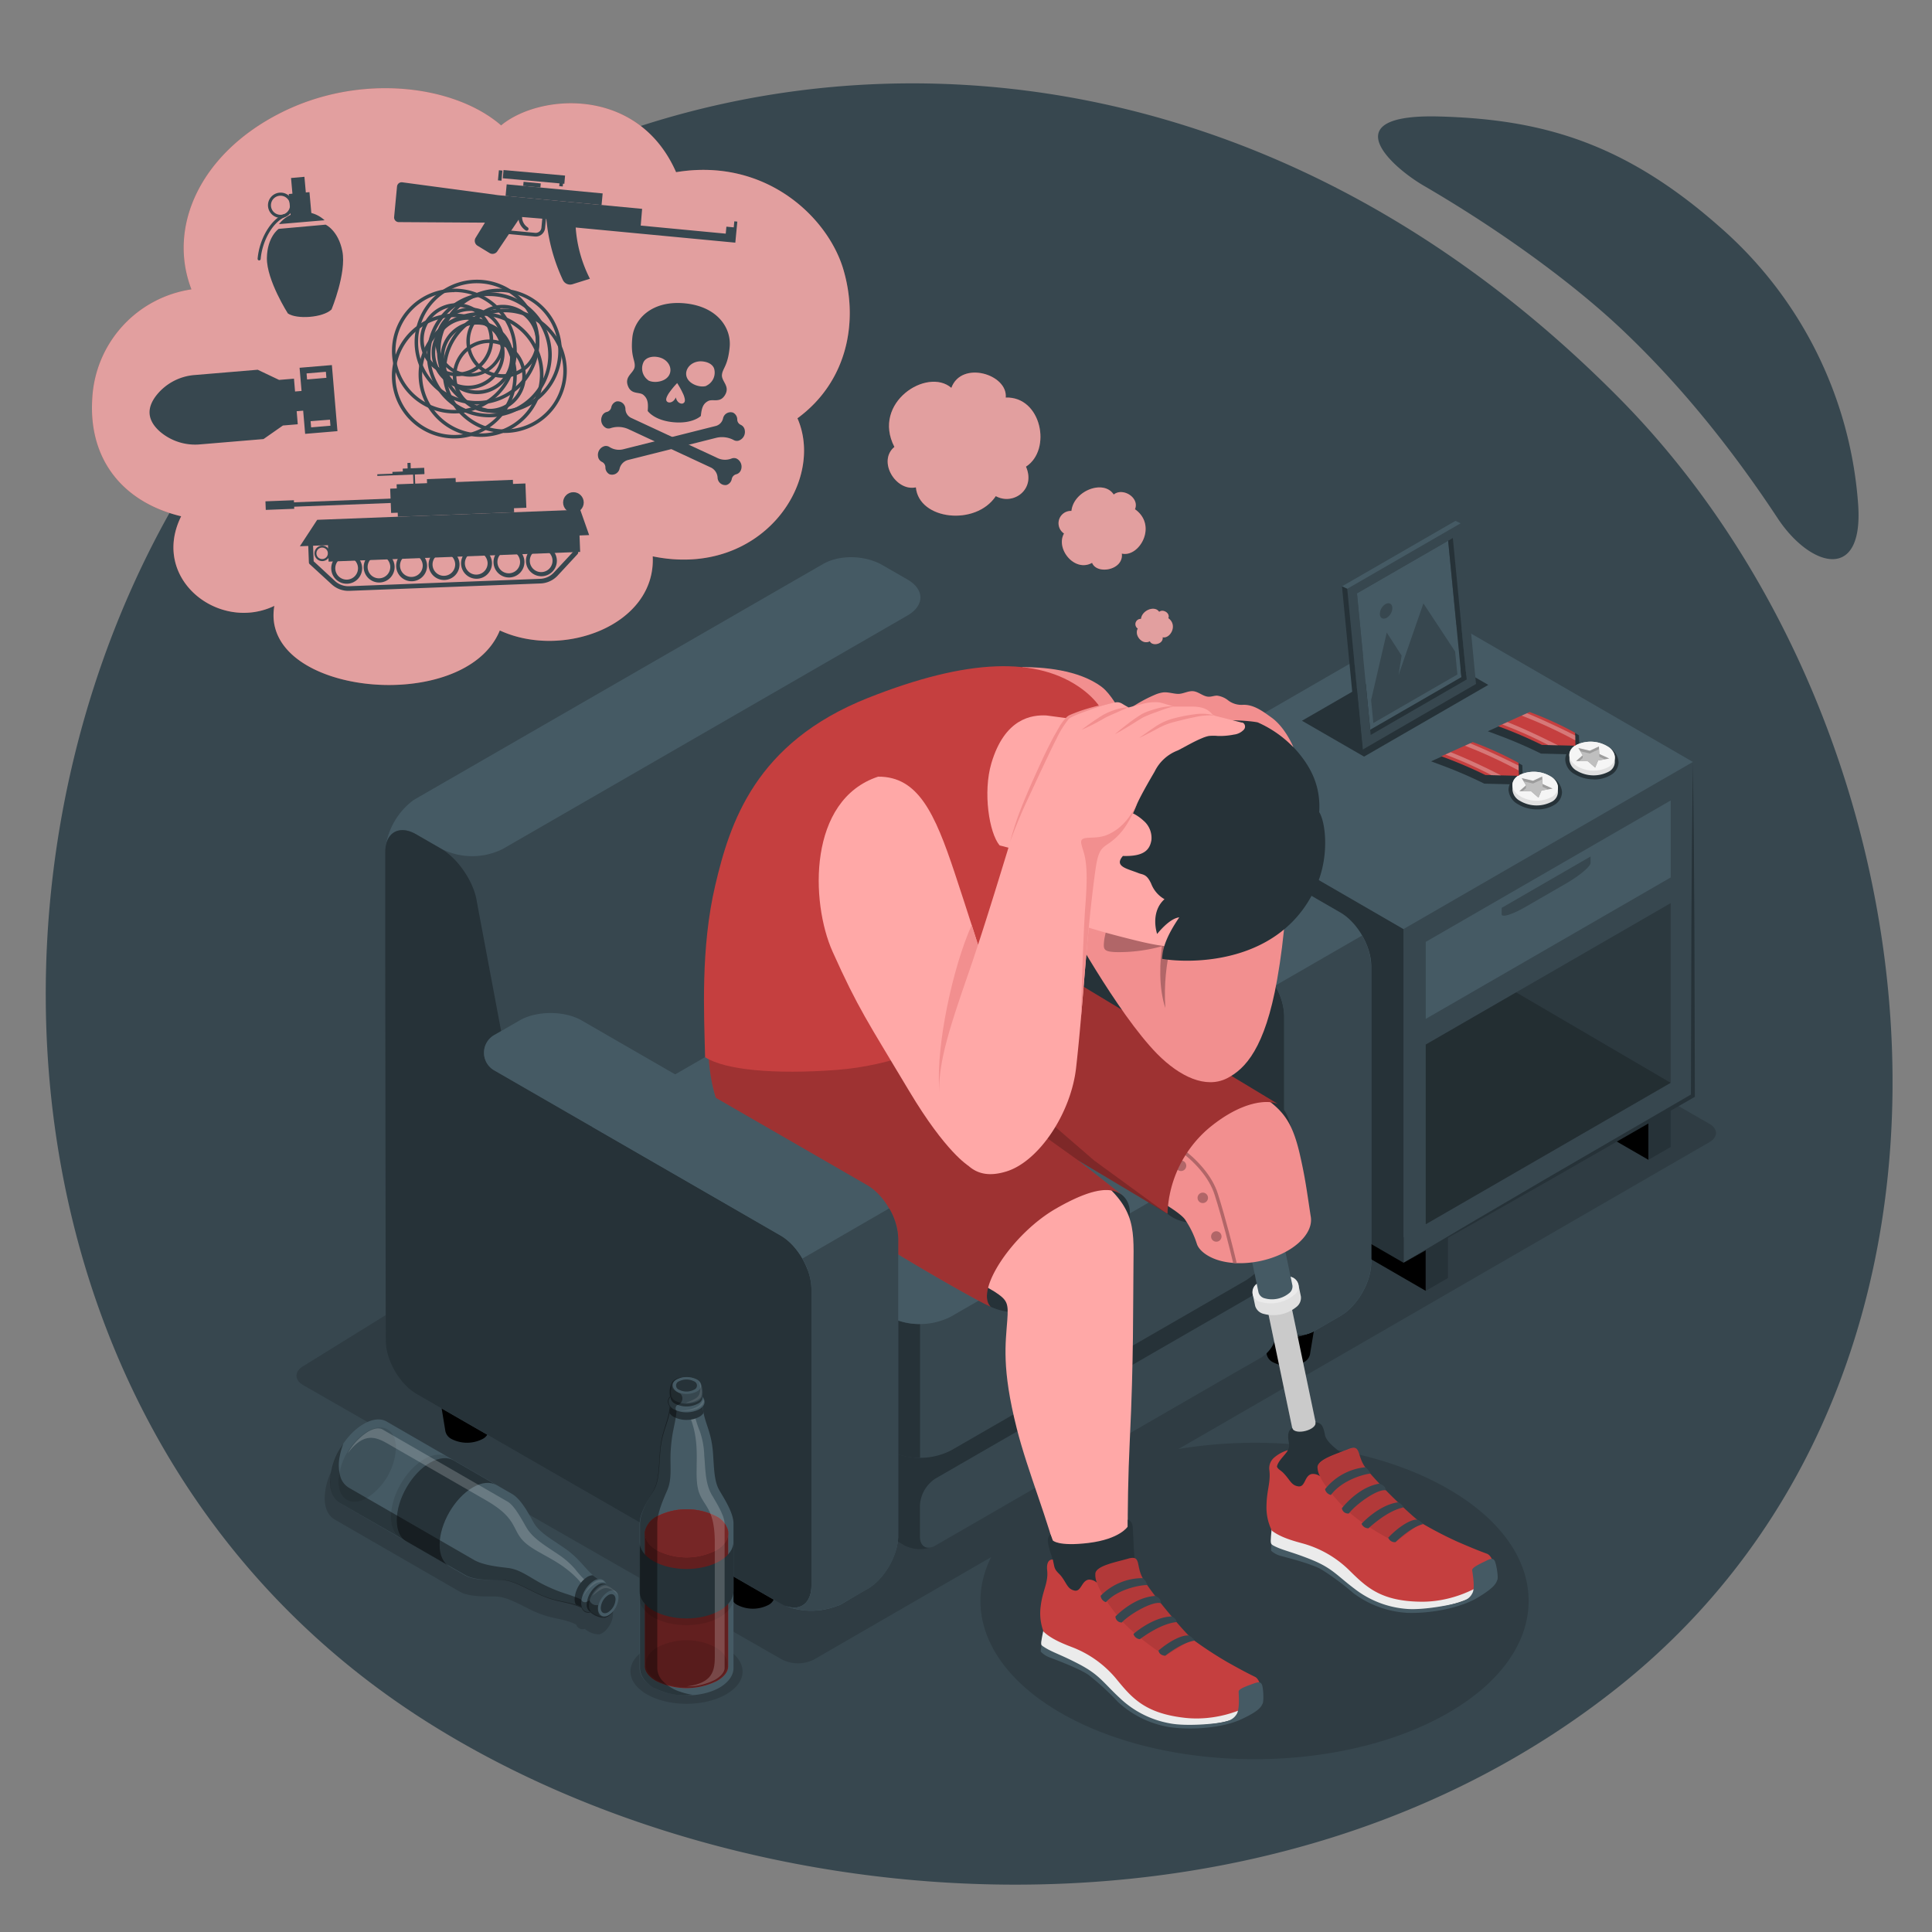 <svg xmlns="http://www.w3.org/2000/svg" viewBox="0 0 500 500"><rect x="0" y="0" width="500" height="500" fill="#808080" stroke="none"/><g id="freepik--Background--inject-150"><path id="freepik--background--inject-150" d="M419.25,103.24C313.35-4,178.54,5.42,98.63,68.06-14,156.38-24.14,360.53,110.53,445.64c83.75,52.93,219,62.48,308.72-9.38C522.41,353.62,503.74,188.82,419.25,103.24ZM368.37,48c22.32,13,40.29,26.77,51.49,37.38s25.19,26,40.18,48.72c8.36,12.69,22.34,16.82,20.84-3.66a105.23,105.23,0,0,0-36-71.88C420,36.62,398.52,30.88,372.57,30.15,344.88,29.38,359.94,43.07,368.37,48Z" style="fill:#37474f"></path></g><g id="freepik--Shadows--inject-150"><path id="freepik--Shadow--inject-150" d="M158.64,417.27h0v0a.08.08,0,0,1,0,0c0-.06,0-.12,0-.18a1,1,0,0,1,0-.17l-.07-.18h0l0,0h0a5.45,5.45,0,0,0-2.42-2.1,1.41,1.41,0,0,0-.5-.17,1.89,1.89,0,0,0-.61-1,1.75,1.75,0,0,0-1.53-.37h0c-.29-.2-.59-.43-.88-.66-2.74-2.2-3.74-4.61-8.1-7.58-3.32-2.26-6.17-3.88-7.56-6.19-1-1.72-3.15-6.13-5.73-7.62l-4.06-2.35h0L116,382.12h0l-1.5-.86h0l-15.72-9.08c-1.56-.91-3.71-.78-6.09.59a18,18,0,0,0-6.38,7,16.35,16.35,0,0,0-2.28,8c0,2.68,1,4.57,2.58,5.47h0L119,411.93c2.58,1.49,7.41,1.19,9.4,1.25,2.68.09,5.51,1.75,9.12,3.51,5.22,2.53,7.8,1.91,11.58,3.73a1.86,1.86,0,0,0,.8,1l.29.13a1.9,1.9,0,0,0,1.2,0,1.42,1.42,0,0,0,.4.34,5.58,5.58,0,0,0,3,1.07h.05l.2,0a2.93,2.93,0,0,0,.37-.1h0a1.59,1.59,0,0,0,.4-.18,4.88,4.88,0,0,0,1.54-1.44,6.14,6.14,0,0,0,1.3-3.48A3.19,3.19,0,0,0,158.64,417.27Z" style="opacity:0.15"></path><path id="freepik--shadow--inject-150" d="M192.17,432.68c0,2.11-1.47,4.19-4.24,5.81-5.66,3.27-14.86,3.27-20.52,0-2.74-1.59-4.16-3.64-4.24-5.72v-.41a4.51,4.51,0,0,1,.11-.89c.41-1.78,1.78-3.47,4.13-4.83,5.66-3.27,14.86-3.27,20.52,0,2.39,1.39,3.76,3.14,4.13,4.92A4.73,4.73,0,0,1,192.17,432.68Z" style="opacity:0.15"></path><path id="freepik--shadow--inject-150" d="M442.37,290.83,310.37,215a8.85,8.85,0,0,0-8.22.12L78.4,353.6c-2.25,1.38-2.22,3.57.08,4.88l123.89,71a9.19,9.19,0,0,0,8.3,0L256.49,403c-6.87,13.85-.87,29.37,18,40.28,27.71,16,72.63,16,100.34,0s27.71-41.94,0-57.93C355.94,374.43,329,371,305,375L442.38,295.6C444.67,294.28,444.67,292.14,442.37,290.83Z" style="opacity:0.15"></path></g><g id="freepik--side-table--inject-150"><g id="freepik--side-table--inject-150"><g id="freepik--side-table--inject-150"><g id="freepik--Nightstand--inject-150"><polygon points="426.61 300.16 415.11 293.52 426.61 290.2 426.61 300.16"></polygon><polygon points="368.98 323.48 368.98 334.07 302.64 295.68 302.64 285.09 368.98 323.48"></polygon><polygon points="296.88 202.05 363.23 240.44 363.23 326.8 296.88 288.41 296.88 202.05" style="fill:#263238"></polygon><polygon points="363.23 240.44 438.12 197.19 438.12 283.56 363.23 326.8 363.23 240.44" style="fill:#37474f"></polygon><polygon points="438.12 197.19 438.37 218.78 438.51 240.37 438.63 283.56 438.63 283.85 438.38 284 400.87 305.52 382.07 316.21 363.23 326.8 381.82 315.77 400.48 304.84 437.87 283.12 437.61 283.56 437.73 240.37 437.87 218.78 438.12 197.19" style="fill:#263238"></polygon><polygon points="438.12 197.19 371.78 158.8 296.88 202.05 363.23 240.44 438.12 197.19" style="fill:#455a64"></polygon><polygon points="368.98 243.76 432.37 207.16 432.37 227.09 368.98 263.69 368.98 243.76" style="fill:#455a64"></polygon><polygon points="368.98 270.33 432.37 233.73 432.37 280.23 368.98 316.84 368.98 270.33" style="opacity:0.2"></polygon><polygon points="368.98 334.07 374.73 330.75 374.73 320.16 368.98 323.48 368.98 334.07" style="fill:#263238"></polygon><polygon points="426.61 300.16 432.37 296.84 432.37 286.88 426.61 290.2 426.61 300.16" style="fill:#263238"></polygon><path d="M388.62,236.61c0,.92,2.75.08,6.14-1.88l10.74-6.2c3.39-2,6.14-4.29,6.14-5.21v-1.66l-23,13.29Z" style="fill:#37474f"></path><polygon points="432.37 280.23 392.37 256.82 368.98 270.33 368.98 316.84 432.37 280.23" style="opacity:0.2"></polygon></g></g><path id="freepik--shadow--inject-150" d="M397.81,209.47a9.47,9.47,0,0,1-5-1.36,4.58,4.58,0,0,1-2.4-3.68,3.48,3.48,0,0,1,.31-1.46l-6.59-.16-.21-.11a117.62,117.62,0,0,0-11.22-4.8l-2.33-.87,10.8-4.85.39.14a87.16,87.16,0,0,1,11.92,5.44l.5.28.07,2.31a9.27,9.27,0,0,1,2.79-.41,9.4,9.4,0,0,1,5,1.36,4.57,4.57,0,0,1,2.41,3.71,3.93,3.93,0,0,1-2,3.3,8.21,8.21,0,0,1-4.4,1.16Z" style="fill:#263238"></path><path id="freepik--shadow--inject-150" d="M412.48,201.69a9.47,9.47,0,0,1-5-1.36,4.54,4.54,0,0,1-2.39-3.68,3.47,3.47,0,0,1,.3-1.46l-6.59-.16-.21-.11a117.62,117.62,0,0,0-11.22-4.8l-2.33-.87,10.8-4.85.39.14A86.35,86.35,0,0,1,408.14,190l.49.29.07,2.31a9.36,9.36,0,0,1,2.79-.41,9.52,9.52,0,0,1,5,1.35,4.59,4.59,0,0,1,2.4,3.72,3.92,3.92,0,0,1-2,3.3,8.25,8.25,0,0,1-4.41,1.16Z" style="fill:#263238"></path><g id="freepik--Medals--inject-150"><path d="M416,193.15a8.48,8.48,0,0,0-8.33-.21,2.9,2.9,0,0,0-1.51,2.37c0,.22,0,1.11,0,1.33a3.6,3.6,0,0,0,1.92,2.83,8.48,8.48,0,0,0,8.33.2,2.9,2.9,0,0,0,1.51-2.41c0-.21,0-1,0-1.22A3.5,3.5,0,0,0,416,193.15Z" style="fill:#e0e0e0"></path><path d="M416,193.15c2.41,1.52,2.58,3.89.39,5.29a8.46,8.46,0,0,1-8.33-.2c-2.41-1.52-2.58-3.89-.39-5.3A8.48,8.48,0,0,1,416,193.15Z" style="fill:#f5f5f5"></path><path d="M387.71,187.93l8.15-3.66a86.91,86.91,0,0,1,11.77,5.36l.1,3.36-8.69-.21A117.87,117.87,0,0,0,387.71,187.93Z" style="fill:#C53F3F"></path><path d="M393.8,185.2a117.22,117.22,0,0,1,13.89,6.41l0-1.25c-3.07-1.54-7.76-3.81-12.5-5.77Z" style="fill:#fff;opacity:0.3"></path><path d="M400.71,192.82l2.49.06c-3.08-1.55-8.05-4-13.06-6l-1.37.61A107.17,107.17,0,0,1,400.71,192.82Z" style="fill:#fff;opacity:0.3"></path><polygon points="408.48 193.58 411.43 194.28 413.8 193.18 413.9 195.12 416.48 196.31 413.6 196.81 412.82 198.65 410.94 197.01 407.88 196.96 409.6 195.45 408.48 193.58" style="fill:#e0e0e0"></polygon><polygon points="408.48 193.58 411.43 194.28 413.8 193.18 413.9 195.12 416.48 196.31 413.6 196.81 412.82 198.65 410.94 197.01 407.88 196.96 409.6 195.45 408.48 193.58" style="opacity:0.3"></polygon><polygon points="413.8 193.91 411.43 195.01 408.99 194.44 409.6 195.45 409.6 196.18 408.7 196.98 410.94 197.01 412.82 198.65 413.6 196.81 415.32 196.51 413.9 195.85 413.8 193.91" style="fill:#e0e0e0"></polygon><polygon points="413.8 193.91 411.43 195.01 408.99 194.44 409.6 195.45 409.6 196.18 408.7 196.98 410.94 197.01 412.82 198.65 413.6 196.81 415.32 196.51 413.9 195.85 413.8 193.91" style="opacity:0.15"></polygon></g><g id="freepik--medals--inject-150"><path d="M401.28,200.93a8.46,8.46,0,0,0-8.33-.2,2.91,2.91,0,0,0-1.52,2.37c0,.21,0,1.1,0,1.33a3.54,3.54,0,0,0,1.91,2.82,8.46,8.46,0,0,0,8.33.2,2.88,2.88,0,0,0,1.52-2.41c0-.2,0-1,0-1.22A3.5,3.5,0,0,0,401.28,200.93Z" style="fill:#e0e0e0"></path><path d="M401.28,200.93c2.41,1.52,2.58,3.89.38,5.3a8.49,8.49,0,0,1-8.33-.21c-2.4-1.52-2.58-3.89-.38-5.29A8.46,8.46,0,0,1,401.28,200.93Z" style="fill:#f5f5f5"></path><path d="M373,195.72l8.16-3.67A86.82,86.82,0,0,1,393,197.42l.1,3.36-8.69-.21A115.81,115.81,0,0,0,373,195.72Z" style="fill:#C53F3F"></path><path d="M379.13,193A120.4,120.4,0,0,1,393,199.39l0-1.25c-3.07-1.54-7.77-3.8-12.5-5.77Z" style="fill:#fff;opacity:0.3"></path><path d="M386,200.61l2.49.06c-3.08-1.56-8-4-13.06-6l-1.36.61A105.18,105.18,0,0,1,386,200.61Z" style="fill:#fff;opacity:0.3"></path><polygon points="393.81 201.37 396.75 202.06 399.12 200.96 399.23 202.9 401.81 204.09 398.93 204.59 398.15 206.43 396.27 204.8 393.21 204.75 394.93 203.23 393.81 201.37" style="fill:#e0e0e0"></polygon><polygon points="393.81 201.37 396.75 202.06 399.12 200.96 399.23 202.9 401.81 204.09 398.93 204.59 398.15 206.43 396.27 204.8 393.21 204.75 394.93 203.23 393.81 201.37" style="opacity:0.3"></polygon><polygon points="399.12 201.69 396.75 202.79 394.32 202.22 394.93 203.23 394.93 203.97 394.02 204.76 396.27 204.8 398.15 206.43 398.93 204.59 400.65 204.29 399.23 203.64 399.12 201.69" style="fill:#e0e0e0"></polygon><polygon points="399.12 201.69 396.75 202.79 394.32 202.22 394.93 203.23 394.93 203.97 394.02 204.76 396.27 204.8 398.15 206.43 398.93 204.59 400.65 204.29 399.23 203.64 399.12 201.69" style="opacity:0.15"></polygon></g><polygon id="freepik--shadow--inject-150" points="353.02 195.81 336.95 186.53 369.1 167.97 385.17 177.25 353.02 195.81" style="fill:#263238"></polygon><g id="freepik--Picture--inject-150"><g id="freepik--Frame--inject-150"><polygon points="353.4 189.56 354.74 190.2 379.55 175.88 378.21 175.23 353.4 189.56" style="fill:#263238"></polygon><polygon points="378.21 175.23 354.61 188.85 351.18 153.56 374.78 139.94 378.21 175.23" style="fill:#455a64"></polygon><path d="M378,135.43l-29.37,16.95,4,41.63,29.36-17Zm1.52,40.45L354.74,190.2l-3.56-36.64L376,139.24Z" style="fill:#37474f"></path><polygon points="379.55 175.88 378.21 175.23 374.78 139.94 375.99 139.24 379.55 175.88" style="fill:#263238"></polygon><polygon points="378.02 135.43 376.67 134.8 347.3 151.75 348.66 152.38 378.02 135.43" style="fill:#455a64"></polygon><polygon points="347.3 151.75 348.66 152.38 352.71 194.01 351.35 193.38 347.3 151.75" style="fill:#263238"></polygon></g><g id="freepik--Land--inject-150"><polygon points="377.17 174.56 355.42 187.12 354.84 181.18 358.89 163.71 362.74 169.67 361.94 174.69 368.38 156.16 376.59 168.62 377.17 174.56" style="fill:#37474f"></polygon><path d="M358.55,156.35a3.08,3.08,0,0,0-1.44,2.69c.1,1,.9,1.34,1.78.83a3,3,0,0,0,1.44-2.69C360.24,156.21,359.44,155.84,358.55,156.35Z" style="fill:#37474f"></path></g></g></g></g><g id="freepik--Character--inject-150"><g id="freepik--character-on-the-couch--inject-150"><g id="freepik--Couch--inject-150"><path d="M203.11,397.29H186.63l2.63,16.08h0a2.93,2.93,0,0,0,1.59,2,8.81,8.81,0,0,0,8,0,3,3,0,0,0,1.6-2h0Z"></path><path d="M129.11,354.35H112.64l2.63,16.07h0a3,3,0,0,0,1.6,2,8.81,8.81,0,0,0,8,0,3,3,0,0,0,1.6-2h0Z"></path><path d="M341.67,334.47H325.19l2.64,16.07h0a3,3,0,0,0,1.6,2,8.81,8.81,0,0,0,8,0,3,3,0,0,0,1.59-2h0Z"></path><path d="M257.85,285.71H241.37L244,301.78h0a3,3,0,0,0,1.6,2,8.79,8.79,0,0,0,8,0,3,3,0,0,0,1.6-2h0Z"></path><path d="M354.82,250v76.75c0,5.07-3.59,11.31-8,13.84l-6.51,3.76-.11.06a18,18,0,0,1-10,1.72l-97.81,51.75c-.22,4.95-3.67,10.8-7.89,13.29l-.08,0L218,415a4,4,0,0,1-.61.32,2.6,2.6,0,0,1-.34.16s-.07,0-.09,0a18.25,18.25,0,0,1-12.4.57,10.33,10.33,0,0,1-1.38-.52,1.45,1.45,0,0,1-.22-.09A10.53,10.53,0,0,1,202,415l-94.12-54.2c-4.41-2.54-8-8.76-8-13.84l-.14-97.16V220.5c0-5.08,3.6-11.3,8-13.84L213,146c4.41-2.54,11-2.29,15.42.26l6.51,3.75c4.39,2.54,8.54,8.72,9.21,13.76l6.27,33.43,5.8-3.35a17.4,17.4,0,0,1,17.39,0l73.27,42.32C351.23,238.69,354.82,244.92,354.82,250Z" style="fill:#37474f"></path><path d="M234.89,150l-6.51-3.75c-4.41-2.55-11-2.81-15.42-.26L107.7,206.66c-.47.27-1,.63-.82.51a18.28,18.28,0,0,0-7.08,12c.59-4.08,3.91-5.55,7.89-3.27l6.52,3.76a17.65,17.65,0,0,0,16,0l104.7-60.4C239.3,156.69,239.3,152.56,234.89,150Z" style="fill:#455a64"></path><path d="M354.82,250v76.75c0,5.07-3.59,11.31-8,13.84l-6.51,3.76-.11.06a17,17,0,0,1-9.36,1.77,15.62,15.62,0,0,1-6.51-1.83l-74-42.72c-4.39-2.53-8-8.76-8-13.84V211c0-5.07,3.58-11.31,8-13.84l5.8-3.35a17.4,17.4,0,0,1,17.39,0l73.27,42.32C351.23,238.69,354.82,244.92,354.82,250Z" style="fill:#263238"></path><path d="M256.18,193.84l-5.81,3.36c-4.4,2.53-4.4,6.69,0,9.22l74,42.71c4.39,2.54,8,8.77,8,13.84v76.76c0,5.08,3.6,7.15,8,4.62l6.51-3.76c4.39-2.54,8-8.77,8-13.84V250c0-5.08-3.6-11.3-8-13.84l-73.28-42.31A17.38,17.38,0,0,0,256.18,193.84Z" style="fill:#455a64"></path><path d="M332.33,263v76.76c0,5.08,3.6,7.15,8,4.62l6.51-3.76c4.39-2.54,8-8.77,8-13.84V250a16.33,16.33,0,0,0-2.35-7.87L330,255.1A16.36,16.36,0,0,1,332.33,263Z" style="fill:#37474f"></path><path d="M329,346.18a19.35,19.35,0,0,1-2.92,4.4c-1.7,1.9-5.31,4-7.52,5.25-28.11,16.24-48.38,27.89-76.49,44.12a8.79,8.79,0,0,1-8,0l-26-15-52-30c-4.41-2.55-8-8.49-8-13.27s3.58-10.72,8-13.27l29.49-17,22.5-13,24.44-14.07a17.75,17.75,0,0,1,16,0l74,42.72c4.41,2.55,8,8.49,8,13.27A14.16,14.16,0,0,1,329,346.18Z" style="fill:#263238"></path><path d="M242.09,382.65l84.4-48.7c2.2-1.27,4-.24,4,2.31v8.08a8.87,8.87,0,0,1-4,6.93L242.08,400c-2.2,1.28-4,.24-4-2.3v-8.08A8.84,8.84,0,0,1,242.09,382.65Z" style="fill:#37474f"></path><path d="M232.54,244.74l-76.42,44.07a17.68,17.68,0,0,0-8,13.85v16.16c0,5.1,3.58,11.3,8,13.84l74,42.71a17.65,17.65,0,0,0,16,0l76.41-44.07a17.67,17.67,0,0,0,8-13.84V301.29a17.67,17.67,0,0,0-8-13.84l-74-42.71A17.65,17.65,0,0,0,232.54,244.74Z" style="fill:#37474f"></path><path d="M238.1,342.65v34.64a16.31,16.31,0,0,1-8-1.92l-74-42.7c-4.41-2.55-8-8.75-8-13.84V302.66c0-4.78,3.16-10.52,7.18-13.32-3.58,2.56-3.3,6.33.81,8.71l74,42.7A16.36,16.36,0,0,0,238.1,342.65Z" style="fill:#263238"></path><path d="M246.08,340.75l76.41-44.07c4.41-2.55,4.41-6.68,0-9.23l-74-42.71a17.65,17.65,0,0,0-16,0l-76.42,44.07c-4.41,2.55-4.41,6.68,0,9.23l74,42.71A17.65,17.65,0,0,0,246.08,340.75Z" style="fill:#455a64"></path></g><g id="freepik--character--inject-150"><g id="freepik--Bottom--inject-150"><path d="M302.09,314.1c3.85,3.2,11.14,4.38,23.13-4.37,12.28-9,9.72-21.46,5.52-24C323,281,299,282.14,294.29,291S296.91,309.8,302.09,314.1Z" style="fill:#263238"></path><path d="M256.38,338.18c8.34,3.9,19.57-.25,26.62-7.38s12.59-17.35,7.32-21.6-25.88-4.84-34.93,3.07S249.29,334.87,256.38,338.18Z" style="fill:#263238"></path><path d="M185.1,264c.08,13.95.37,20.36,7.47,29.69S254,332.08,257.4,334.29s3.6,3,3.28,7.44c-.41,5.81-1.51,12.3,2.45,27.93,2.83,11.22,8.5,24.73,10.45,33.83.05,2.21-.58,6-.58,8,0,0,7.23,6,14.4,4.31s4.63-9,4.63-9-.58-14.68.37-34.28c1-20.23.82-35.12.94-45,.13-10.51.45-15.66-11.76-24.51-10.28-7.44-34.5-25.92-34.5-25.92Z" style="fill:#ffa8a7"></path><path d="M272.47,403.62c-.4-1.42-2.28-5.66-.59-6.49l.59,1.54s1.37,1.59,9.2.65c8.21-1,10.19-4.25,10.19-4.25V393.3s1.15.05,1.31,2.07.23,8.71.94,11.23-.42,7.2-10.66,8.27-11.46-9.6-11.46-9.6Z" style="fill:#263238"></path><path d="M326,439.44c.36,1.35.34,2.3-4.49,4.6s-12.42,3-19,2.2-12.71-5.86-15.8-9.51-9-6.76-12.77-8.31-4.63-2.23-4.48-3.44.85-4.42.85-4.42Z" style="fill:#ebebeb"></path><path d="M269.34,415.62c.47-4,2-6,1.67-9.17s1.46-2.83,1.46-2.83l.38,1.79c.3,1.16,1,1.56,1.73,2.42,1.51,1.92,1.65,3.39,3.47,3.8s1.81-2.62,3.77-2.83a3.09,3.09,0,0,1,2.06.8,5.21,5.21,0,0,1-.39-2.45c.36-1.95,5.12-2.81,8.46-3.77s2.07,1.61,3.61,4.7,9.79,13.11,13,16.12a101.55,101.55,0,0,0,9.05,5.94c4.39,2.47,5.92,3.2,7.19,3.83s1.85,3.37,1.38,5.08-9.46,6.69-19.66,5.51-13.55-5.09-17.57-10a27.68,27.68,0,0,0-11.4-8.24c-2.63-1-5.55-2.21-7.48-4.05A13.44,13.44,0,0,1,269.34,415.62Z" style="fill:#C53F3F"></path><path d="M308.58,424.2c-3.23-3-11.47-13-13-16.12s-.27-5.67-3.61-4.7-8.1,1.82-8.46,3.77,1.76,6.27,6,11.39,12.05,10,12.05,10Z" style="opacity:0.1"></path><path d="M324.25,435.77c-1.75.64-3.68,1.31-3.69,2s.34,4.48-.5,5.83-2,1.81-3.72,2.14-9.12,1.12-13.59.26a25.15,25.15,0,0,1-12.95-6.56c-4.25-3.93-5.17-5.95-10.52-8.75s-7.3-3.12-9.71-4.88a9.58,9.58,0,0,0-.24,1.61A6.18,6.18,0,0,0,271.8,429c1.7.66,7.52,2.81,9.92,4.48a66.93,66.93,0,0,1,7.62,7A25.8,25.8,0,0,0,302.82,447c5.8.79,13.61.2,18.51-2.09s5.06-3.34,5.43-4,.18-4.26-.2-5S325.51,435.31,324.25,435.77Z" style="fill:#455a64"></path><path d="M299.82,427.16c3.38-2.87,6.4-4.09,7.83-3.88a3,3,0,0,1,1.49,1.33s-2.76.17-7.58,3.89C301.56,428.5,300.05,428.5,299.82,427.16Z" style="fill:#37474f"></path><path d="M304.48,419.79c-2.64.29-5.82,1.76-9.49,4.43a1.9,1.9,0,0,1-1.65-1.35s4.87-4.36,9.89-4.54C303.23,418.33,304.46,418.83,304.48,419.79Z" style="fill:#37474f"></path><path d="M300.41,414.89c-2.3-.58-8.36,3.08-10.07,5a1.59,1.59,0,0,1-1.67-1.53s4.67-5,10.28-5.33C299,413,300.57,413.56,300.41,414.89Z" style="fill:#37474f"></path><path d="M296.89,410.22c-1.12-.08-7.34.76-10.68,4.42a1.93,1.93,0,0,1-1.37-1.65,15.24,15.24,0,0,1,10.9-4.57A3,3,0,0,1,296.89,410.22Z" style="fill:#37474f"></path><path d="M331.79,331a4.89,4.89,0,0,0-4.3.9,1.56,1.56,0,0,0-.63,1.43l10.73,51.37a1.56,1.56,0,0,0,1.15,1.05,4.83,4.83,0,0,0,4.3-.9,1.53,1.53,0,0,0,.64-1.42L332.94,332A1.53,1.53,0,0,0,331.79,331Z" style="fill:#e0e0e0"></path><path d="M331.79,331a4.89,4.89,0,0,0-4.3.9,1.56,1.56,0,0,0-.63,1.43l10.73,51.37a1.56,1.56,0,0,0,1.15,1.05,4.83,4.83,0,0,0,4.3-.9,1.53,1.53,0,0,0,.64-1.42L332.94,332A1.53,1.53,0,0,0,331.79,331Z" style="opacity:0.1"></path><path d="M334.44,369.57c.59,2,6.46.54,6-1.52,1.12.22,1.95.33,2.45,3.27s6.91,5.87,7.75,8.41-4,7.47-9.47,9-10.42-5-10.76-7.32c-.64-4.29,3.76-4.94,3.17-7.82C333.31,372.11,333.06,370.25,334.44,369.57Z" style="fill:#263238"></path><path d="M327.49,331.87a1.34,1.34,0,0,0,.52,2.49,4.89,4.89,0,0,0,4.3-.9,1.34,1.34,0,0,0-.52-2.49A4.89,4.89,0,0,0,327.49,331.87Z" style="fill:#455a64"></path><path d="M333.8,330.4a9.45,9.45,0,0,0-8.37,1.75,3,3,0,0,0-1.23,2.78l.64,3.06a3,3,0,0,0,2.24,2.05,9.43,9.43,0,0,0,8.36-1.75,3,3,0,0,0,1.23-2.77l-.64-3.07A3,3,0,0,0,333.8,330.4Z" style="fill:#e0e0e0"></path><path d="M325.43,332.15a2.6,2.6,0,0,0,1,4.83,9.43,9.43,0,0,0,8.36-1.75,2.6,2.6,0,0,0-1-4.83A9.45,9.45,0,0,0,325.43,332.15Z" style="fill:#ebebeb"></path><path d="M329.05,313.07a7,7,0,0,0-6.21,1.3,2.24,2.24,0,0,0-.91,2.06l3.78,18.07a2.2,2.2,0,0,0,1.66,1.52,7,7,0,0,0,6.2-1.3,2.21,2.21,0,0,0,.91-2.05l-3.77-18.07A2.25,2.25,0,0,0,329.05,313.07Z" style="fill:#455a64"></path><path d="M322.84,314.37a1.93,1.93,0,0,0,.75,3.58,7,7,0,0,0,6.21-1.29,1.94,1.94,0,0,0-.75-3.59A7,7,0,0,0,322.84,314.37Z" style="fill:#455a64"></path><path d="M339.19,314.66c-1-6.56-1.36-9.6-2.72-15.6-2.11-9.31-4.67-12.15-11.45-16.43-11.94-7.51-16.69-10.06-16.69-10.06a32.08,32.08,0,0,0-12.78,8.93,22.28,22.28,0,0,0-3.45,5.95c-3.13,7.69-2.36,17.68-2.36,17.68s15.08,7.57,17,10.56a24,24,0,0,1,3,6.2c.51,1.63,2.55,3.26,5.29,4.16,6.52,2.14,15.94.17,21.06-4.4C338.65,319.36,339.65,316.86,339.19,314.66Z" style="fill:#f28f8f"></path><path d="M291.43,289.33c-.09.29-.18.57-.25.85,8,2.75,20.29,9.89,23.18,19.08,2,6.3,3.76,13.34,4.78,17.58l.92.05c-1-4.22-2.83-11.45-4.86-17.9C312.21,299.48,299.59,292.14,291.43,289.33Z" style="fill:#b16668"></path><path d="M298.43,296.84a1.36,1.36,0,1,1-1.35-1.35A1.36,1.36,0,0,1,298.43,296.84Z" style="fill:#b16668"></path><path d="M307,301.69a1.36,1.36,0,1,1-1.35-1.35A1.35,1.35,0,0,1,307,301.69Z" style="fill:#b16668"></path><path d="M312.63,310a1.35,1.35,0,1,1-1.35-1.35A1.35,1.35,0,0,1,312.63,310Z" style="fill:#b16668"></path><path d="M316.13,320a1.35,1.35,0,1,1-1.35-1.35A1.35,1.35,0,0,1,316.13,320Z" style="fill:#b16668"></path><path d="M386.57,407.47c.49,1.3.57,2.25-4,5s-12,4.31-18.65,4.15-13.24-4.52-16.69-7.83-9.61-5.8-13.55-7-4.84-1.74-4.82-3,.39-4.48.39-4.48Z" style="fill:#ebebeb"></path><path d="M327.77,389.6c.06-4,1.16-6.1.72-9.29a3.62,3.62,0,0,1,1.16-3,9.5,9.5,0,0,1,3.65-2c-.66,1.25-2.57,2.75-2.83,4.25.28.71.95.9,1.71,1.69,1.7,1.75,2,3.19,3.84,3.42s1.53-2.79,3.46-3.2a3.07,3.07,0,0,1,2.13.58,5.33,5.33,0,0,1-.64-2.39c.16-2,4.8-3.33,8-4.63s2.22,1.39,4.08,4.31,11.08,12,14.61,14.69a99.23,99.23,0,0,0,9.61,5c4.62,2,6.21,2.58,7.54,3.07s2.19,3.17,1.9,4.92-8.71,7.63-19,7.5-14-3.67-18.5-8.11a27.67,27.67,0,0,0-12.18-7c-2.72-.73-5.76-1.64-7.87-3.27A13.51,13.51,0,0,1,327.77,389.6Z" style="fill:#C53F3F"></path><path d="M367.69,394.1c-3.53-2.67-12.76-11.77-14.61-14.69s-.86-5.61-4.08-4.31-7.87,2.65-8,4.63,2.4,6,7.17,10.7,13,8.67,13,8.67Z" style="opacity:0.1"></path><path d="M384.47,404c-1.69.82-3.53,1.69-3.47,2.37s.79,4.41.1,5.85-1.81,2-3.48,2.51-8.95,2-13.49,1.66a25.14,25.14,0,0,1-13.55-5.2c-4.64-3.47-5.76-5.38-11.37-7.62s-7.58-2.35-10.16-3.86a10,10,0,0,0-.08,1.63,6.19,6.19,0,0,0,2.63,1.36c1.76.48,7.77,2,10.33,3.44a66.82,66.82,0,0,1,8.29,6.14,25.75,25.75,0,0,0,14.09,5.13c5.85.18,13.55-1.2,18.2-4s4.68-3.85,5-4.53-.27-4.26-.72-5S385.67,403.4,384.47,404Z" style="fill:#455a64"></path><path d="M359.28,397.94c3.06-3.2,6-4.72,7.39-4.66a3,3,0,0,1,1.61,1.17s-2.72.46-7.13,4.65A1.76,1.76,0,0,1,359.28,397.94Z" style="fill:#37474f"></path><path d="M363.15,390.14c-2.59.55-5.6,2.35-9,5.38a1.89,1.89,0,0,1-1.78-1.17s4.39-4.84,9.37-5.54C361.76,388.81,363,389.18,363.15,390.14Z" style="fill:#37474f"></path><path d="M358.6,385.68c-2.35-.34-8,3.92-9.5,6a1.59,1.59,0,0,1-1.82-1.35s4.13-5.45,9.68-6.36C357,384,358.62,384.34,358.6,385.68Z" style="fill:#37474f"></path><path d="M354.62,381.39c-1.13,0-7.22,1.52-10.17,5.5a1.93,1.93,0,0,1-1.53-1.49,15.21,15.21,0,0,1,10.37-5.67A3,3,0,0,1,354.62,381.39Z" style="fill:#37474f"></path><path d="M183.16,262.22c.28,9.74-1.57,25.58,12.62,37.7s53.85,35.23,60.6,38.26c-4.13-4.12,5.62-18.89,16.83-25.36s15-5.06,17.11-3.62L279,300.29l23.14,13.81A30.47,30.47,0,0,1,313,291.83c8.52-7,15.1-7.26,17.72-6.12,0,0-55.94-33.75-62.13-37.47a15.87,15.87,0,0,1-7.09-10.64Z" style="fill:#C53F3F"></path><path d="M183.16,262.22c.28,9.74-1.57,25.58,12.62,37.7s53.85,35.23,60.6,38.26c-4.13-4.12,5.62-18.89,16.83-25.36s15-5.06,17.11-3.62L279,300.29l23.14,13.81A30.47,30.47,0,0,1,313,291.83c8.52-7,15.1-7.26,17.72-6.12,0,0-55.94-33.75-62.13-37.47a15.87,15.87,0,0,1-7.09-10.64Z" style="opacity:0.2"></path><path d="M279,300.29,253,281.66s9.62-7.83,15.15-18.1c.2,4-4,13.48-7.51,17.29l22.53,19.49,18.88,13.76Z" style="opacity:0.2"></path></g><g id="freepik--Top--inject-150"><g id="freepik--Arm--inject-150"><path d="M333,199c.23,9.58,1.55,31.93-2.49,54.6-3.14,17.67-8.23,23.07-13,25.48-5.44,2.72-12.14-.39-18-6.3-10.46-10.63-23.85-35.28-23.85-35.28l-11.1-64.86c5,0,14.54.57,20.61,5.17C293.92,184.47,307,229,307,229l6.52-31.9Z" style="fill:#f28f8f"></path><path d="M307,229c-2.78,12-6.19,19.16-5.41,31.89-3.38-10.27.38-25.79,4.23-36.48Z" style="fill:#b16668"></path></g><path id="freepik--Chest--inject-150" d="M280.07,178.35c-11.48-8.49-29.57-8-55.48,2.29-29.15,11.59-35.69,32.29-39.49,48.49s-2.89,33.14-2.62,44.48c5.16,3.31,18,4.49,34,3.29,29-2.19,51.26-21.73,53.07-28.12,0-5.35.09-16.43,2.8-23.51,3.71-9.65,6.19-11.11,12.53-25.2C288,193,289,185,280.07,178.35Z" style="fill:#C53F3F"></path><g id="freepik--Head--inject-150"><path id="freepik--Neck--inject-150" d="M270.81,185.16c-3.64-.18-10.77.59-14.25,12.39-2.2,7.46-.59,18,2.14,21.24C267,221,274.85,223,274.85,223c1-4.36,14.45-31.3,11.34-35.78Z" style="fill:#ffa8a7"></path><g id="freepik--head--inject-150"><path d="M301,244.8a41.37,41.37,0,0,1-12.38,1.6c-3.18-.16-3.11-.77-2.83-3.3a32.57,32.57,0,0,1,2.3-7.42Z" style="fill:#b16668"></path><path d="M268.53,214.9c-1.41,6.27-7.36,16-.66,19.58,7.34,4,17,6.63,24,8.39s17.3,4.49,29.94-.22c15.14-5.63,22.06-37.52,1.56-51-16.68-10.94-40.4-5.66-48.24,7.11A46.26,46.26,0,0,0,268.53,214.9Z" style="fill:#ffa8a7"></path><path d="M290.61,221.52c-2.39,2.74,1.1,3.27,4,4.43,1.16.47,2.13.16,3.32,2.76a7.81,7.81,0,0,0,3.44,4c-2.66,2.38-2.78,6.1-1.91,9,1.57-1.92,3.8-4.08,5.73-4.3-3.22,4.75-4.3,7.82-4.44,10.73,6.18,1.13,31.08,2.16,40.12-19.3,3.2-7.6,2.17-16.11.54-18.66.42-6.68-2.11-11.41-5.31-15.29a29.3,29.3,0,0,0-15-9.56c-13.17-3.77-25,.1-30.11,1.51a29.13,29.13,0,0,1-5.86,1.24c-2.8,1.13-14.42,7.55-11.44,26.35,0,.23.78.63,1,.75a7.7,7.7,0,0,0,1.25.63,5.33,5.33,0,0,0,3.23.33,2.68,2.68,0,0,1-.09-4,9.05,9.05,0,0,1,4-2.26,15.11,15.11,0,0,1,4.95-.68,12,12,0,0,1,7.9,3.18,5.86,5.86,0,0,1,2.06,5C297.58,219.88,296.16,221.7,290.61,221.52Z" style="fill:#263238"></path><path d="M292.12,183.56a14.93,14.93,0,0,0-2.41,2.67l-2.41,3.13a1.45,1.45,0,0,0-.4.94c.05.44.49.72.91.88a7.31,7.31,0,0,0,5.72-.33c2.19-1,4-2.86,6.28-3.6,2.63-.85,5.74-.5,8.47-.6,1.74-.06,3.47,0,5.21-.1,8-.46,12,.4,12,.4a29.17,29.17,0,0,1,9.24,6.43s-2-5-5.6-7.63c-2.17-1.56-4.64-3.47-7.47-3.34a5.71,5.71,0,0,1-3.7-1.06,5.77,5.77,0,0,0-3-1.32c-.73,0-1.45.31-2.18.28-1.4-.05-2.53-1.26-3.92-1.42-1.22-.14-2.37.55-3.59.67s-2.73-.48-4.1-.38a7.56,7.56,0,0,0-2.12.56,36.13,36.13,0,0,0-5.34,2.78,12.9,12.9,0,0,0-1.53,1Z" style="fill:#f28f8f"></path><path d="M275.64,216.79c-1.85-.11-7.35-.81-9,4.06l-2.61-.67A9.69,9.69,0,0,1,275.64,216.79Z" style="fill:#f28f8f"></path></g></g><g id="freepik--arm--inject-150"><path d="M227.26,201c10.33-.08,14.67,9.44,19.81,24.9,5.66,17,18.14,56.79,18.14,56.79l-14.65,18.95s-5.77-3.4-15.22-19.2c-10.75-18-13.24-21.38-19.87-36.16C209.73,233.45,209.08,207,227.26,201Z" style="fill:#ffa8a7"></path><path d="M251.47,239.39c-4.95,11.07-9.21,31.23-8.4,42.28.58,7.88,8.75-7.1,15-21.63Z" style="fill:#f28f8f"></path><path d="M321.53,187l-.16,0-6.48-1.64a3.14,3.14,0,0,1-.9-.33,4.5,4.5,0,0,1-.68-.63c-1.43-1.38-3.32-1.54-5.2-1.54h-4.35s-3.39-1.07-3.84-1.1a12.44,12.44,0,0,0-4.41.46l-3.43.87s-1-.56-1.4-.81c-1.25-.82-1.87-.55-3.3-.21a53.91,53.91,0,0,0-5.39,1.5,41.87,41.87,0,0,0-5.06,1.94c-1.55.73-4.14,5.62-8.9,16a126.67,126.67,0,0,0-6.56,16.33c-1.39,4.4-6.43,21.28-10.67,33.56-6.88,19.9-10.29,30.19-5.51,41.6,3.33,7.93,6.84,12.76,15.2,10.16s16.66-15,18-26.79c1.85-16.3,2.65-34.18,5-51.15.67-4.83,1.41-5.54,3.2-6.74a16.44,16.44,0,0,0,4.92-5.09c1.41-2.06,2.11-4.31,3.21-6.51,1.24-2.46,2.62-4.83,4-7.2a11,11,0,0,1,6-5.47c2.11-1.07,4.07-2.27,6.26-3.17a9,9,0,0,1,1.75-.57,12.12,12.12,0,0,1,2.41,0,18.79,18.79,0,0,0,4.1-.36,4.16,4.16,0,0,0,2.56-1.27,1.19,1.19,0,0,0,0-1.61A1.07,1.07,0,0,0,321.53,187Z" style="fill:#ffa8a7"></path><path d="M292.08,183c-1,.49-2.07.94-3.1,1.4s-2.07.89-3,1.38a56.61,56.61,0,0,1-6.06,3.1,58,58,0,0,1,5.62-3.89,17,17,0,0,1,3.19-1.34A14.34,14.34,0,0,1,292.08,183Z" style="fill:#f28f8f"></path><path d="M287.38,182c-1.89.53-3.76,1.11-5.59,1.81-.93.33-1.84.66-2.74,1-.45.19-.9.38-1.34.59l-.65.32a2.71,2.71,0,0,0-.49.38,25.29,25.29,0,0,0-3.05,4.88c-.89,1.73-1.74,3.5-2.57,5.27-1.7,3.53-3.33,7.1-5,10.66s-3.16,7.17-4.51,10.86c.5-1.9,1.08-3.78,1.72-5.64s1.38-3.69,2.13-5.51c1.51-3.63,3.15-7.2,4.79-10.77.86-1.77,1.73-3.53,2.66-5.27.48-.87,1-1.73,1.47-2.58a12.32,12.32,0,0,1,1.84-2.41,3.27,3.27,0,0,1,.69-.49l.68-.3,1.38-.54c.93-.34,1.87-.64,2.81-.92A47.46,47.46,0,0,1,287.38,182Z" style="fill:#f28f8f"></path><path d="M294.78,191c1.42-1,2.82-2,4.3-3a17.6,17.6,0,0,1,2.34-1.28,15.68,15.68,0,0,1,2.53-.85,39.32,39.32,0,0,1,5.17-1,12.4,12.4,0,0,1,5.25.29,17.74,17.74,0,0,0-5.14.43c-1.69.34-3.37.74-5.05,1.18a18.27,18.27,0,0,0-4.73,1.86C297.93,189.43,296.38,190.26,294.78,191Z" style="fill:#f28f8f"></path><path d="M303.76,182.79a38.11,38.11,0,0,0-4,1.32,41.22,41.22,0,0,0-3.88,1.53c-1.19.69-2.4,1.48-3.61,2.22s-2.45,1.46-3.72,2.14q1.64-1.4,3.34-2.69a42.78,42.78,0,0,1,3.54-2.46,12.66,12.66,0,0,1,2-.87c.68-.24,1.37-.44,2.07-.63A14.32,14.32,0,0,1,303.76,182.79Z" style="fill:#f28f8f"></path><path d="M279.72,263.77c1.11-12.68,2-25.88,3.77-38.58.67-4.83,1.41-5.54,3.2-6.74a16.44,16.44,0,0,0,4.92-5.09,32.91,32.91,0,0,0,2.66-5.35c-1.73,3.35-3.86,6.37-7.61,8-3.53,1.56-7.37-.23-6.81,2.4s2,3.74,1.06,15.64C280.26,242.36,279.72,263.72,279.72,263.77Z" style="fill:#f28f8f"></path><path d="M295.18,206.17l0-.08v0A.47.47,0,0,0,295.18,206.17Z" style="fill:#f28f8f"></path></g></g></g><g id="freepik--Armchair--inject-150"><path d="M210,410.34V333.58c0-5.07-3.59-11.3-8-13.84L127.89,277a5.27,5.27,0,0,1,0-9.12l1.81-1-6.28-33.44c-.67-5-4.82-11.22-9.21-13.76l-6.51-3.75c-4.39-2.54-8-.46-8,4.61v29.25l.13,97.16c0,5.08,3.6,11.31,8,13.84L202,415C206.36,417.5,210,415.42,210,410.34Z" style="fill:#263238"></path><path d="M232.43,320.59v76.77a4.52,4.52,0,0,1,0,.52c-.22,4.95-3.67,10.8-7.89,13.29l-.08,0L218,415a4,4,0,0,1-.61.32,2.6,2.6,0,0,1-.34.16s-.07,0-.09,0c-.22.09-.44.18-.64.24a18.62,18.62,0,0,1-11.76.33,10.33,10.33,0,0,1-1.38-.52c3.84,1.59,6.81-.57,6.82-5.16V333.59c0-5.08-3.59-11.32-8-13.84l-14.5-8.38L127.88,277a5.26,5.26,0,0,1,0-9.11l6.62-3.82c4.39-2.53,11.58-2.53,16,0L210,298.39l14.49,8.36C228.85,309.3,232.43,315.52,232.43,320.59Z" style="fill:#455a64"></path><path d="M210,333.59v76.77c0,4.59-3,6.75-6.82,5.16a10.33,10.33,0,0,0,1.38.52,18.62,18.62,0,0,0,11.76-.33c.2-.06.42-.15.64-.24,0,0,.06,0,.09,0a2.6,2.6,0,0,0,.34-.16A4,4,0,0,0,218,415l6.49-3.75.08,0c4.22-2.49,7.67-8.34,7.89-13.29a4.52,4.52,0,0,0,0-.52V320.59a16.31,16.31,0,0,0-2.34-7.86l-22.48,13A16.35,16.35,0,0,1,210,333.59Z" style="fill:#37474f"></path></g></g></g><g id="freepik--Drinks--inject-150"><g id="freepik--beer-bottle--inject-150"><path d="M189.83,431.69V394.31c0-3-2.77-7-3.74-8.77-1.3-2.36-1.28-5.64-1.58-9.65-.44-5.78-2.32-7.71-2.65-11.89a1.73,1.73,0,0,0,.45-1.52c-.18-1-1.07-1.32-1.07-1.55,0,0-1-1.13-3.57-1.13s-3.57,1.13-3.57,1.13c0,.23-.9.6-1.07,1.56a1.75,1.75,0,0,0,0,.32,1.85,1.85,0,0,0,.49,1.19c-.33,4.18-2.21,6.11-2.65,11.89-.3,4-.27,7.29-1.58,9.65-1,1.76-3.74,5.79-3.74,8.77V431.7h0c0,1.8,1.19,3.59,3.56,5,4.75,2.75,12.45,2.75,17.2,0C188.65,435.29,189.83,433.49,189.83,431.69Z" style="fill:#455a64"></path><path d="M180.6,363.28a2,2,0,0,0,1.21-1.69v0c-.28-.3-.57-.48-.57-.61s-1-1.13-3.57-1.13-3.57,1.13-3.57,1.13-.29.31-.57.62v0a2,2,0,0,0,1.21,1.69A6.44,6.44,0,0,0,180.6,363.28Z" style="fill:#263238"></path><path d="M182.07,365.69c-.09-.58-.16-1.15-.2-1.69a3.49,3.49,0,0,1-.89.72,7.35,7.35,0,0,1-6.62,0,3.43,3.43,0,0,1-.88-.72c0,.54-.12,1.11-.21,1.68l.07.11a3,3,0,0,0,1,.89,7.29,7.29,0,0,0,6.62,0A3.12,3.12,0,0,0,182.07,365.69Z" style="fill:#263238"></path><path d="M181.81,360.92a5.42,5.42,0,0,0-.61-3.14l0-.06-.12-.15a2.56,2.56,0,0,0-.29-.27s0,0,0,0h0a2.68,2.68,0,0,0-.37-.26,6,6,0,0,0-5.36,0,2.68,2.68,0,0,0-.37.26h0s0,0,0,0a3.84,3.84,0,0,0-.29.27l-.12.16,0,0a5.4,5.4,0,0,0-.62,3.16,2.06,2.06,0,0,0,1.21,1.69,6.5,6.5,0,0,0,5.86,0A2.07,2.07,0,0,0,181.81,360.92Z" style="fill:#37474f"></path><path d="M175,360.12c-1.48-.86-1.48-2.24,0-3.1a6,6,0,0,1,5.36,0c1.48.86,1.48,2.24,0,3.1A6,6,0,0,1,175,360.12Z" style="fill:#455a64"></path><path d="M175.76,359.67a1.16,1.16,0,0,1,0-2.2,4.22,4.22,0,0,1,3.82,0,1.16,1.16,0,0,1,0,2.2A4.22,4.22,0,0,1,175.76,359.67Z" style="fill:#263238"></path><path d="M188.45,396.91v34.32c0,1.37-1,2.7-2.87,3.78a17.66,17.66,0,0,1-15.82,0c-1.85-1.08-2.87-2.41-2.87-3.77V396.68A3.83,3.83,0,0,1,167,396a5.92,5.92,0,0,1,3.08-3.58,16.86,16.86,0,0,1,15.25,0,5.89,5.89,0,0,1,3.07,3.65A4,4,0,0,1,188.45,396.91Z" style="fill:#C53F3F"></path><path d="M188.45,396.91v34.32c0,1.37-1,2.7-2.87,3.78a17.66,17.66,0,0,1-15.82,0c-1.85-1.08-2.87-2.41-2.87-3.77V396.68A3.83,3.83,0,0,1,167,396a5.92,5.92,0,0,1,3.08-3.58,16.86,16.86,0,0,1,15.25,0,5.89,5.89,0,0,1,3.07,3.65A4,4,0,0,1,188.45,396.91Z" style="opacity:0.5"></path><path d="M170.23,434.86c-4.11-2.37-4.11-6.22,0-8.59a16.46,16.46,0,0,1,14.88,0c4.11,2.37,4.11,6.22,0,8.59A16.46,16.46,0,0,1,170.23,434.86Z" style="opacity:0.1"></path><path d="M188.45,396.91c0,1.57-1.09,3.12-3.15,4.32a16.86,16.86,0,0,1-15.25,0c-2.05-1.18-3.1-2.71-3.16-4.25v-.3A3.83,3.83,0,0,1,167,396a5.92,5.92,0,0,1,3.08-3.58,16.86,16.86,0,0,1,15.25,0,5.89,5.89,0,0,1,3.07,3.65A4,4,0,0,1,188.45,396.91Z" style="fill:#C53F3F"></path><path d="M188.45,396.91c0,1.57-1.09,3.12-3.15,4.32a16.86,16.86,0,0,1-15.25,0c-2.05-1.18-3.1-2.71-3.16-4.25v-.3A3.83,3.83,0,0,1,167,396a5.92,5.92,0,0,1,3.08-3.58,16.86,16.86,0,0,1,15.25,0,5.89,5.89,0,0,1,3.07,3.65A4,4,0,0,1,188.45,396.91Z" style="opacity:0.4"></path><path d="M165.51,413.54c0,1.79,1.19,3.59,3.56,5,4.75,2.74,12.45,2.74,17.2,0,2.38-1.37,3.56-3.17,3.56-5v-12.8c0,1.8-1.18,3.6-3.56,5-4.75,2.74-12.45,2.74-17.2,0-2.37-1.37-3.56-3.16-3.56-5Z" style="opacity:0.1"></path><path d="M165.51,411.8c0,1.8,1.19,3.6,3.56,5,4.75,2.74,12.45,2.74,17.2,0,2.38-1.38,3.56-3.18,3.56-5V399c0,1.8-1.18,3.6-3.56,5-4.75,2.74-12.45,2.74-17.2,0-2.37-1.37-3.56-3.17-3.56-5Z" style="fill:#263238"></path><path d="M179.26,438.61a17.65,17.65,0,0,1-3.17-.77,11.13,11.13,0,0,1-4.49-2.71,5,5,0,0,1-1.5-3.43V394.31c0-3,1.87-6.92,2.64-8.77,1.29-3.11.57-6.42.86-10.42.37-5.1,1.11-6.14,1.5-9.95a1.07,1.07,0,0,1,.13-1.52,1.77,1.77,0,0,0,.83-3c-2.75-1.12-2.66-3.61.63-4.23a4.88,4.88,0,0,0-2,.61,3.32,3.32,0,0,0-.36.26h0l0,0a2.29,2.29,0,0,0-.27.27,1,1,0,0,0-.13.16l0,0a5.55,5.55,0,0,0-.59,3.16,1.52,1.52,0,0,0,.09.51,2,2,0,0,0-.57,1.05,1.17,1.17,0,0,0,0,.32,1.87,1.87,0,0,0,.47,1.19c-.32,4.18-2.14,6.11-2.56,11.89-.29,4-.27,7.29-1.53,9.65-.94,1.76-3.61,5.79-3.61,8.77V431.7h0c0,1.8,1.15,3.59,3.44,5A17.26,17.26,0,0,0,179.26,438.61Z" style="opacity:0.4"></path><path d="M182.1,362.29c-.11-.24-.4,1-1.52,1.69a8.47,8.47,0,0,1-4.86,1,8.62,8.62,0,0,0,4.65-.4C182.24,363.68,182.29,362.75,182.1,362.29Z" style="fill:#fafafa;opacity:0.1"></path><path d="M180.75,357.45a3,3,0,0,1,.78,2,4.28,4.28,0,0,1-.07,2c-.19.44-1.46,1.57-4.05,1.63,1.84-.69,3.14-1.24,3.54-2.19A4.06,4.06,0,0,0,180.75,357.45Z" style="fill:#fafafa;opacity:0.1"></path><path d="M187.53,394.31v37.38c0,1-.88,2.09-2.41,3a15.42,15.42,0,0,1-7.45,1.75c7.67-.95,7.32-4.92,7.32-9.08V399.27c0-8.6-2.64-9.28-4-12.8s-.2-8.75-.94-14.07a22.84,22.84,0,0,0-1.21-5,7,7,0,0,0,1.16-.27,29,29,0,0,0,1.14,3.35,21.36,21.36,0,0,1,1.1,5.6c0,.66.09,1.3.13,1.92.21,3.35.4,6.25,1.73,8.67l.68,1.15C185.72,389.44,187.53,392.47,187.53,394.31Z" style="fill:#fafafa;opacity:0.2"></path></g><g id="freepik--beer-bottle--inject-150"><path d="M100.14,367.94l32.38,18.69c2.58,1.49,4.68,5.9,5.72,7.63,1.39,2.3,4.25,3.93,7.56,6.19,4.8,3.27,5.52,5.86,9,8.24a1.75,1.75,0,0,1,1.53.37c.74.63.61,1.59.81,1.71,0,0,.48,1.42-.81,3.65s-2.76,2.53-2.76,2.53c-.2-.12-1,.47-1.89.14a1.08,1.08,0,0,1-.29-.13,1.83,1.83,0,0,1-.79-1c-3.79-1.81-6.4-1.14-11.62-3.66-3.62-1.74-6.45-3.4-9.15-3.45-2,0-6.88.34-9.47-1.15L88,389h0c-1.56-.9-2.52-2.82-2.52-5.57,0-5.48,3.85-12.15,8.6-14.89C96.43,367.17,98.59,367,100.14,367.94Z" style="fill:#455a64"></path><path d="M154.77,410.14a2.06,2.06,0,0,1,2.08-.2l0,0c.12.4.13.74.25.81s.48,1.42-.81,3.65-2.76,2.53-2.76,2.53-.41.09-.82.18l0,0a2.06,2.06,0,0,1-.86-1.9A6.45,6.45,0,0,1,154.77,410.14Z" style="fill:#263238"></path><path d="M153.42,407.67c.46.36.91.71,1.36,1a3.29,3.29,0,0,0-1.06.41,7.3,7.3,0,0,0-3.31,5.72,3.48,3.48,0,0,0,.18,1.13c-.49-.23-1-.45-1.56-.67l-.06-.1a3.14,3.14,0,0,1-.26-1.34,7.31,7.31,0,0,1,3.31-5.73A3,3,0,0,1,153.42,407.67Z" style="fill:#263238"></path><path d="M157.43,410.27a5.42,5.42,0,0,1,2.41,2.1l0,.07a1.71,1.71,0,0,1,.07.18,1.93,1.93,0,0,1,.09.38,0,0,0,0,0,0,0h0a3.14,3.14,0,0,1,0,.45,5.93,5.93,0,0,1-2.68,4.64,2.5,2.5,0,0,1-.41.19h0a2,2,0,0,1-.38.11,1.2,1.2,0,0,1-.2,0h-.05a5.47,5.47,0,0,1-3-1.05,2,2,0,0,1-.86-1.89,6.49,6.49,0,0,1,2.93-5.08A2.08,2.08,0,0,1,157.43,410.27Z" style="fill:#37474f"></path><path d="M154.71,416.58c0,1.71,1.2,2.4,2.68,1.55a5.93,5.93,0,0,0,2.68-4.64c0-1.71-1.2-2.4-2.68-1.55A5.91,5.91,0,0,0,154.71,416.58Z" style="fill:#455a64"></path><path d="M155.48,416.14c0,1.21.86,1.71,1.91,1.1a4.24,4.24,0,0,0,1.91-3.31c0-1.22-.86-1.71-1.91-1.1A4.24,4.24,0,0,0,155.48,416.14Z" style="fill:#263238"></path><path d="M87.6,383.33c0,4.74,3.33,6.67,7.44,4.3a16.47,16.47,0,0,0,7.44-12.89c0-4.74-3.33-6.67-7.44-4.29A16.43,16.43,0,0,0,87.6,383.33Z" style="opacity:0.1"></path><path d="M103.71,398.08c-1.56-.9-2.52-2.82-2.52-5.57,0-5.48,3.85-12.15,8.6-14.89,2.37-1.37,4.53-1.5,6.08-.6l11.09,6.4c-1.56-.9-3.71-.77-6.09.6-4.75,2.74-8.6,9.41-8.6,14.89,0,2.74,1,4.67,2.52,5.57Z" style="opacity:0.1"></path><path d="M105.21,399c-1.56-.9-2.52-2.83-2.52-5.57,0-5.48,3.85-12.15,8.6-14.89,2.38-1.37,4.53-1.5,6.08-.6l11.09,6.4c-1.56-.9-3.71-.78-6.09.6-4.75,2.74-8.6,9.41-8.6,14.89,0,2.74,1,4.67,2.52,5.57Z" style="fill:#263238"></path><path d="M88.86,373.64a17.33,17.33,0,0,0-.91,3.13,11.06,11.06,0,0,0,.1,5.24,5,5,0,0,0,2.22,3l32.38,18.69c2.58,1.49,6.93,1.84,8.92,2.1,3.33.44,5.84,2.72,9.45,4.47,4.61,2.23,5.87,2.1,9.37,3.67a1.05,1.05,0,0,0,1.38.64,1.9,1.9,0,0,0,.8-.49,1.86,1.86,0,0,0,2.22,1.28c-.41,2.94,1.79,4.11,4,1.57a4.89,4.89,0,0,1-1.53,1.45l-.4.18h0a1.84,1.84,0,0,1-.36.11l-.2,0h-.06a5.59,5.59,0,0,1-3-1.06,1.41,1.41,0,0,1-.39-.34,2,2,0,0,1-1.2,0,1.14,1.14,0,0,1-.3-.13,1.85,1.85,0,0,1-.79-1c-3.79-1.82-6.36-1.21-11.58-3.74-3.62-1.75-6.45-3.41-9.12-3.5-2-.07-6.82.23-9.41-1.26L88,389h0c-1.56-.9-2.54-2.79-2.58-5.46A17.29,17.29,0,0,1,88.86,373.64Z" style="opacity:0.4"></path><path d="M156.38,409.34c.16.21-1.08-.17-2.23.47a8.6,8.6,0,0,0-3.33,3.69,8.61,8.61,0,0,1,2.68-3.83C155.24,408.52,156.08,408.94,156.38,409.34Z" style="fill:#fafafa;opacity:0.1"></path><path d="M159.9,412.92a3,3,0,0,0-1.37-1.68,4.27,4.27,0,0,0-1.77-.94c-.47-.06-2.09.47-3.43,2.69,1.52-1.25,2.65-2.1,3.66-2A4,4,0,0,1,159.9,412.92Z" style="fill:#fafafa;opacity:0.1"></path><path d="M131.37,388.63,99,369.94c-.87-.51-2.25-.29-3.78.59A15.42,15.42,0,0,0,90,376.11c4.65-6.17,7.92-3.89,11.53-1.8l24.31,14c7.44,4.3,6.71,6.93,9.06,9.89s7.48,4.55,11.71,7.86a23.35,23.35,0,0,1,3.74,3.54,6.75,6.75,0,0,1,.82-.87,27.07,27.07,0,0,1-2.34-2.66,21.51,21.51,0,0,0-4.29-3.75l-1.6-1.07c-2.8-1.86-5.22-3.47-6.64-5.83-.19-.32-.41-.71-.66-1.16C134.68,392.63,133,389.55,131.37,388.63Z" style="fill:#fafafa;opacity:0.2"></path></g></g><g id="freepik--speech-bubble--inject-150"><g id="freepik--thoughts-bubble--inject-150"><g id="freepik--thoughts-bubble--inject-150"><path d="M71,156.8c-14.34,6.87-32.15-7-24.11-23.19C32,130.05,22.8,119.07,23.89,103A30.13,30.13,0,0,1,49.55,74.89C43.26,58.6,51.91,39.67,72.64,29.21s45.1-7.14,57.05,3.24c9.84-8.19,35.43-10.26,45.28,12.11,23.15-3.83,39.26,11.64,43.27,25.1s1.12,29.08-11.86,38.59c7.32,16.69-9.57,41.46-37.46,35.73.89,17.82-23.26,26.73-39.57,19.18C120.31,185.34,67,180,71,156.8Z" style="fill:#C53F3F"></path><path d="M246.21,100.38c-6.24-5.39-20.66,3.81-14.74,15.28-4.42,3.68.32,11.58,5.56,10.47.79,8.45,15.5,10.08,20.68,2.27,4.57,2.49,10.4-1.77,7.81-7.63,6.76-4.36,4-18.21-5.24-17.88C260.87,96.86,248.83,93.21,246.21,100.38Z" style="fill:#C53F3F"></path><path d="M290.32,143.26c4.52,1.08,9.34-7.27,3.41-11.47,1.25-3-3.17-5.71-5.5-3.8-2.59-4-10.38-1-10.94,4.24a3.19,3.19,0,0,0-1.92,5.84c-2.25,3.93,2.73,10.14,7.26,7.59C283.9,148.82,290.87,147.53,290.32,143.26Z" style="fill:#C53F3F"></path><path d="M300.89,164.92c1.95.46,4-3.13,1.47-4.94.54-1.29-1.36-2.46-2.37-1.63-1.11-1.74-4.46-.44-4.7,1.82a1.37,1.37,0,0,0-.83,2.51c-1,1.7,1.18,4.37,3.12,3.27C298.13,167.31,301.13,166.76,300.89,164.92Z" style="fill:#C53F3F"></path></g><g id="freepik--thoughts-bubble--inject-150" style="opacity:0.5"><path d="M71,156.8c-14.34,6.87-32.15-7-24.11-23.19C32,130.05,22.8,119.07,23.89,103A30.13,30.13,0,0,1,49.55,74.89C43.26,58.6,51.91,39.67,72.64,29.21s45.1-7.14,57.05,3.24c9.84-8.19,35.43-10.26,45.28,12.11,23.15-3.83,39.26,11.64,43.27,25.1s1.12,29.08-11.86,38.59c7.32,16.69-9.57,41.46-37.46,35.73.89,17.82-23.26,26.73-39.57,19.18C120.31,185.34,67,180,71,156.8Z" style="fill:#fff"></path><path d="M246.21,100.38c-6.24-5.39-20.66,3.81-14.74,15.28-4.42,3.68.32,11.58,5.56,10.47.79,8.45,15.5,10.08,20.68,2.27,4.57,2.49,10.4-1.77,7.81-7.63,6.76-4.36,4-18.21-5.24-17.88C260.87,96.86,248.83,93.21,246.21,100.38Z" style="fill:#fff"></path><path d="M290.32,143.26c4.52,1.08,9.34-7.27,3.41-11.47,1.25-3-3.17-5.71-5.5-3.8-2.59-4-10.38-1-10.94,4.24a3.19,3.19,0,0,0-1.92,5.84c-2.25,3.93,2.73,10.14,7.26,7.59C283.9,148.82,290.87,147.53,290.32,143.26Z" style="fill:#fff"></path><path d="M300.89,164.92c1.95.46,4-3.13,1.47-4.94.54-1.29-1.36-2.46-2.37-1.63-1.11-1.74-4.46-.44-4.7,1.82a1.37,1.37,0,0,0-.83,2.51c-1,1.7,1.18,4.37,3.12,3.27C298.13,167.31,301.13,166.76,300.89,164.92Z" style="fill:#fff"></path></g></g><g id="freepik--Thoughts--inject-150"><path d="M130.62,112.05A16.08,16.08,0,1,1,146.69,96,16.09,16.09,0,0,1,130.62,112.05Zm0-31.23A15.16,15.16,0,1,0,145.78,96,15.18,15.18,0,0,0,130.62,80.82Z" style="fill:#37474f"></path><path d="M124.5,113.07a16.16,16.16,0,1,1,16.15-16.16A16.17,16.17,0,0,1,124.5,113.07Zm0-31.39a15.24,15.24,0,1,0,15.23,15.23A15.24,15.24,0,0,0,124.5,81.68Z" style="fill:#37474f"></path><path d="M117.59,113.47a16.16,16.16,0,1,1,16.15-16.16A16.18,16.18,0,0,1,117.59,113.47Zm0-31.39a15.24,15.24,0,1,0,15.24,15.23A15.24,15.24,0,0,0,117.59,82.08Z" style="fill:#37474f"></path><path d="M129.24,107A16.15,16.15,0,1,1,145.4,90.81,16.17,16.17,0,0,1,129.24,107Zm0-31.39a15.24,15.24,0,1,0,15.24,15.24A15.25,15.25,0,0,0,129.24,75.57Z" style="fill:#37474f"></path><path d="M126.65,108A16.16,16.16,0,1,1,142.8,91.85,16.18,16.18,0,0,1,126.65,108Zm0-31.39a15.24,15.24,0,1,0,15.23,15.23A15.25,15.25,0,0,0,126.65,76.62Z" style="fill:#37474f"></path><path d="M126.65,106.76a9.45,9.45,0,1,1,9.44-9.45A9.46,9.46,0,0,1,126.65,106.76Zm0-18a8.53,8.53,0,1,0,8.52,8.52A8.53,8.53,0,0,0,126.65,88.79Z" style="fill:#37474f"></path><path d="M121.15,100.75a9.44,9.44,0,1,1,9.44-9.44A9.44,9.44,0,0,1,121.15,100.75Zm0-18a8.53,8.53,0,1,0,8.53,8.53A8.54,8.54,0,0,0,121.15,82.78Z" style="fill:#37474f"></path><path d="M123.45,102a9.45,9.45,0,1,1,9.44-9.44A9.45,9.45,0,0,1,123.45,102Zm0-18A8.53,8.53,0,1,0,132,92.54,8.54,8.54,0,0,0,123.45,84Z" style="fill:#37474f"></path><path d="M118.19,97.37a9.45,9.45,0,1,1,9.44-9.44A9.44,9.44,0,0,1,118.19,97.37Zm0-18a8.53,8.53,0,1,0,8.53,8.53A8.54,8.54,0,0,0,118.19,79.4Z" style="fill:#37474f"></path><path d="M121.63,97.48a8.94,8.94,0,1,1,8.94-8.94A8.95,8.95,0,0,1,121.63,97.48Zm0-17a8.07,8.07,0,1,0,8.07,8.07A8.08,8.08,0,0,0,121.63,80.47Z" style="fill:#37474f"></path><path d="M130.14,97.77a9.44,9.44,0,1,1,9.44-9.44A9.45,9.45,0,0,1,130.14,97.77Zm0-18a8.53,8.53,0,1,0,8.52,8.53A8.54,8.54,0,0,0,130.14,79.8Z" style="fill:#37474f"></path><path d="M123.45,104.69A16.15,16.15,0,1,1,139.6,88.54,16.17,16.17,0,0,1,123.45,104.69Zm0-31.39a15.24,15.24,0,1,0,15.23,15.24A15.26,15.26,0,0,0,123.45,73.3Z" style="fill:#37474f"></path><path d="M117.59,107a16.15,16.15,0,1,1,16.15-16.15A16.17,16.17,0,0,1,117.59,107Zm0-31.39a15.24,15.24,0,1,0,15.24,15.24A15.25,15.25,0,0,0,117.59,75.57Z" style="fill:#37474f"></path></g><g id="freepik--Gun--inject-150"><rect x="130.93" y="48.87" width="24.95" height="3.01" transform="translate(5.39 -13.29) rotate(5.41)" style="fill:#37474f"></rect><rect x="129.41" y="45.1" width="15.93" height="2.13" transform="matrix(1, 0.09, -0.09, 1, 4.96, -12.74)" style="fill:#37474f"></rect><rect x="135.44" y="47.26" width="4.47" height="1.06" transform="translate(5.12 -12.77) rotate(5.41)" style="fill:#37474f"></rect><path d="M166.18,54.05,129,50.52l-24.89-3.34a1.21,1.21,0,0,0-1.36,1.08L102,56.17a1.2,1.2,0,0,0,1.19,1.31l22.31.14-2.41,3.92a1.49,1.49,0,0,0,.49,2.05l3.12,1.9a1.48,1.48,0,0,0,2-.45l6-8.91,6.7.55a47.14,47.14,0,0,0,4.28,15.8,2.07,2.07,0,0,0,2.47,1.08l4.52-1.42a34.44,34.44,0,0,1-3.68-13.26L190.3,62.8l.52-5.45-.78-.07-.15,1.56-1.9-.18-.17,1.81-22-2.09Z" style="fill:#37474f"></path><path d="M138.41,61.21l-7.59-.72a.47.47,0,1,1,.09-.94l7.59.71a1.48,1.48,0,0,0,1.62-1.33l.22-2.34a.48.48,0,0,1,.52-.43.49.49,0,0,1,.43.52L141.07,59A2.44,2.44,0,0,1,138.41,61.21Z" style="fill:#37474f"></path><path d="M136.26,59.71a.7.7,0,0,1-.19-.06,4.14,4.14,0,0,1-1.91-3.51.48.48,0,0,1,.47-.48.47.47,0,0,1,.48.47,3.22,3.22,0,0,0,1.43,2.69.48.48,0,0,1,.18.65A.47.47,0,0,1,136.26,59.71Z" style="fill:#37474f"></path><rect x="128.99" y="44.1" width="0.91" height="2.62" transform="translate(4.86 -12) rotate(5.41)" style="fill:#37474f"></rect><rect x="144.85" y="45.6" width="0.91" height="2.62" transform="translate(5.07 -13.49) rotate(5.41)" style="fill:#37474f"></rect></g><g id="freepik--Grenade--inject-150"><rect x="74.99" y="49.95" width="5.38" height="6.06" transform="translate(-4.41 7.13) rotate(-5.11)" style="fill:#37474f"></rect><path d="M84,57,72.21,58A8,8,0,0,1,84,57Z" style="fill:#37474f"></path><path d="M72.88,56.38a3.27,3.27,0,1,1,3-3.55A3.27,3.27,0,0,1,72.88,56.38Zm-.51-5.72a2.47,2.47,0,1,0,2.68,2.24A2.47,2.47,0,0,0,72.37,50.66Z" style="fill:#37474f"></path><path d="M74.5,81.12S69,72.52,69.07,66.77c.09-5.51,3.05-7.54,3.05-7.54l12.15-1.09S87.54,59.61,88.6,65c1.11,5.65-2.8,15.09-2.8,15.09C83.56,82.25,76.77,82.68,74.5,81.12Z" style="fill:#37474f"></path><path d="M67.1,67.39a.08.08,0,0,1-.07,0,.41.41,0,0,1-.36-.43c.45-5.12,3.35-10.07,6.75-11.51a.4.4,0,0,1,.52.21.39.39,0,0,1-.21.52c-3.1,1.31-5.85,6.08-6.27,10.85A.38.38,0,0,1,67.1,67.39Z" style="fill:#37474f"></path><rect x="75.55" y="45.91" width="3.48" height="5.35" transform="translate(-4.02 7.07) rotate(-5.11)" style="fill:#37474f"></rect></g><g id="freepik--Bomb--inject-150"><path d="M73.22,110.12l3.84-.32-.28-3.38,1.68-.14.51,6,8.36-.7-1.44-17.1-8.36.7.51,6-1.68.14L76.08,98l-3.85.32-5.54-2.63L50.34,97.06a14,14,0,0,0-9.66,5q-4.32,5.26.81,9.72A14,14,0,0,0,51.84,115l16.36-1.37Zm12.17-1.51.13,1.57-5,.42L80.38,109ZM79.47,98.2l-.13-1.56,5-.42.13,1.56Z" style="fill:#37474f"></path></g><g id="freepik--Skull--inject-150"><path d="M156.52,115.44a1.68,1.68,0,0,1,1.22.25,4.56,4.56,0,0,0,3.52.59l24.07-6.06a2.62,2.62,0,0,0,1.79-1.93h0a2,2,0,0,1,2.6-1.5,2,2,0,0,1,1.08,1.76,1.52,1.52,0,0,0,.87,1.38,1.8,1.8,0,0,1,1.08,1.44,2.37,2.37,0,0,1-1.71,2.7,1.69,1.69,0,0,1-1.11-.16,6.43,6.43,0,0,0-4.5-.62l-23,5.78a3.08,3.08,0,0,0-2.08,2.21v0a2,2,0,0,1-2.61,1.46,2,2,0,0,1-1.06-1.78,1.57,1.57,0,0,0-.85-1.4,1.81,1.81,0,0,1-1.06-1.46A2.35,2.35,0,0,1,156.52,115.44Z" style="fill:#37474f"></path><path d="M186.84,97c.15-1.69,1.54-2.25,2-7.2s-3.21-10.5-11.64-11.3-13.09,4-13.56,8.91.78,5.77.62,7.45-2.65,2.44-1.79,4.91,3,1.54,4.05,2.44,1.31,2,1.1,4.14c0,0,1.64,2.45,6.66,2.92s7.1-1.62,7.1-1.62c.21-2.18.62-3.18,1.86-3.85s3.13.63,4.43-1.64S186.68,98.7,186.84,97Zm-19.11,1.38a3.75,3.75,0,0,1-1.13-4.77c.64-1.1,2.22-1.53,3.87-1.16,2.56.57,3.72,3,2.63,4.75S169,99.2,167.73,98.41Zm9.08,6c-.58.29-1.63-.2-1.91-1.54-.53,1.26-1.65,1.55-2.18,1.16s-.33-1.06.27-2.08a21,21,0,0,1,2.26-2.78,21.88,21.88,0,0,1,1.7,3.15C177.34,103.39,177.4,104.07,176.81,104.36Zm6-4.52c-1.41.53-4.3-.29-5.05-2.17s.85-4.09,3.48-4.18c1.68,0,3.15.67,3.57,1.87A3.75,3.75,0,0,1,182.77,99.84Z" style="fill:#37474f"></path><path d="M190.58,118.66a1.74,1.74,0,0,0-1.25,0,4.54,4.54,0,0,1-3.56-.08l-22.51-10.47a2.66,2.66,0,0,1-1.4-2.23h0a2,2,0,0,0-2.27-2,2,2,0,0,0-1.39,1.52,1.55,1.55,0,0,1-1.12,1.2,1.8,1.8,0,0,0-1.32,1.2,2.35,2.35,0,0,0,1.17,3,1.66,1.66,0,0,0,1.12,0,6.37,6.37,0,0,1,4.53.24l21.5,10a3.1,3.1,0,0,1,1.63,2.56v0a2,2,0,0,0,2.3,1.92,2,2,0,0,0,1.37-1.55,1.56,1.56,0,0,1,1.1-1.21,1.79,1.79,0,0,0,1.31-1.23A2.35,2.35,0,0,0,190.58,118.66Z" style="fill:#37474f"></path></g><g id="freepik--Tank--inject-150"><rect x="75.66" y="129.49" width="27.16" height="1.14" transform="translate(-4.95 3.54) rotate(-2.21)" style="fill:#37474f"></rect><rect x="102.8" y="124.76" width="30.11" height="8.39" transform="translate(-4.89 4.64) rotate(-2.21)" style="fill:#37474f"></rect><rect x="101.11" y="126.42" width="1.94" height="6.29" transform="translate(-4.93 4.04) rotate(-2.21)" style="fill:#37474f"></rect><rect x="132.45" y="125.18" width="3.65" height="6.29" transform="translate(-4.85 5.28) rotate(-2.21)" style="fill:#37474f"></rect><rect x="110.52" y="123.85" width="7.43" height="1.52" transform="translate(-4.73 4.5) rotate(-2.21)" style="fill:#37474f"></rect><rect x="68.74" y="129.6" width="7.37" height="2.22" transform="translate(-4.99 2.89) rotate(-2.21)" style="fill:#37474f"></rect><rect x="97.65" y="122.51" width="12.19" height="0.43" transform="translate(-4.66 4.09) rotate(-2.21)" style="fill:#37474f"></rect><rect x="101.56" y="121.97" width="8.27" height="0.68" transform="translate(-4.64 4.17) rotate(-2.21)" style="fill:#37474f"></rect><rect x="104.24" y="121.17" width="5.56" height="0.92" transform="translate(-4.61 4.22) rotate(-2.21)" style="fill:#37474f"></rect><rect x="105.47" y="119.8" width="0.81" height="1.73" transform="translate(-4.57 4.17) rotate(-2.21)" style="fill:#37474f"></rect><rect x="106.96" y="122.59" width="0.46" height="3.24" transform="translate(-4.71 4.23) rotate(-2.21)" style="fill:#37474f"></rect><polygon points="152.47 138.48 77.61 141.37 82.09 134.53 150.16 131.91 152.47 138.48" style="fill:#37474f"></polygon><circle cx="148.4" cy="130.05" r="2.67" style="fill:#37474f"></circle><rect x="84.89" y="137.36" width="65.15" height="6.73" transform="translate(-5.34 4.64) rotate(-2.21)" style="fill:#37474f"></rect><path d="M139.82,151l-49.4,1.91a6.4,6.4,0,0,1-4.61-1.71L80.14,146a.64.64,0,0,1-.2-.43l-.19-4.94a.62.62,0,0,1,.6-.65.63.63,0,0,1,.65.6l.18,4.68,5.48,5.07a5.15,5.15,0,0,0,3.72,1.38l49.39-1.91a5.1,5.1,0,0,0,3.6-1.66l5-5.38-.16-4.16a.61.61,0,0,1,.6-.65.63.63,0,0,1,.65.6l.17,4.42a.66.66,0,0,1-.17.45L144.29,149A6.39,6.39,0,0,1,139.82,151Z" style="fill:#37474f"></path><path d="M89.87,151.07a4,4,0,1,1,3.85-4.16A4,4,0,0,1,89.87,151.07Zm-.27-6.94A2.94,2.94,0,1,0,92.65,147,2.94,2.94,0,0,0,89.6,144.13Z" style="fill:#37474f"></path><path d="M83.45,145.21a2,2,0,1,1,1.94-2.1A2,2,0,0,1,83.45,145.21Zm-.14-3.49a1.48,1.48,0,1,0,1.54,1.42A1.48,1.48,0,0,0,83.31,141.72Z" style="fill:#37474f"></path><path d="M98.27,150.75a4,4,0,1,1,3.85-4.17A4,4,0,0,1,98.27,150.75ZM98,143.81a2.93,2.93,0,1,0,3,2.82A2.94,2.94,0,0,0,98,143.81Z" style="fill:#37474f"></path><path d="M106.66,150.43a4,4,0,1,1,3.86-4.17A4,4,0,0,1,106.66,150.43Zm-.26-7a2.94,2.94,0,1,0,3,2.82A2.94,2.94,0,0,0,106.4,143.48Z" style="fill:#37474f"></path><path d="M115.06,150.1a4,4,0,1,1,3.86-4.16A4,4,0,0,1,115.06,150.1Zm-.26-6.94a2.93,2.93,0,1,0,3,2.82A2.93,2.93,0,0,0,114.8,143.16Z" style="fill:#37474f"></path><path d="M123.46,149.78a4,4,0,1,1,3.86-4.17A4,4,0,0,1,123.46,149.78Zm-.27-6.95a2.94,2.94,0,1,0,3,2.82A3,3,0,0,0,123.19,142.83Z" style="fill:#37474f"></path><path d="M131.86,149.45a4,4,0,1,1,3.86-4.16A4,4,0,0,1,131.86,149.45Zm-.27-6.94a2.93,2.93,0,1,0,3,2.82A2.95,2.95,0,0,0,131.59,142.51Z" style="fill:#37474f"></path><path d="M140.26,149.13a4,4,0,1,1,3.85-4.17A4,4,0,0,1,140.26,149.13Zm-.27-6.95a2.94,2.94,0,1,0,3,2.82A2.94,2.94,0,0,0,140,142.18Z" style="fill:#37474f"></path></g></g></svg>